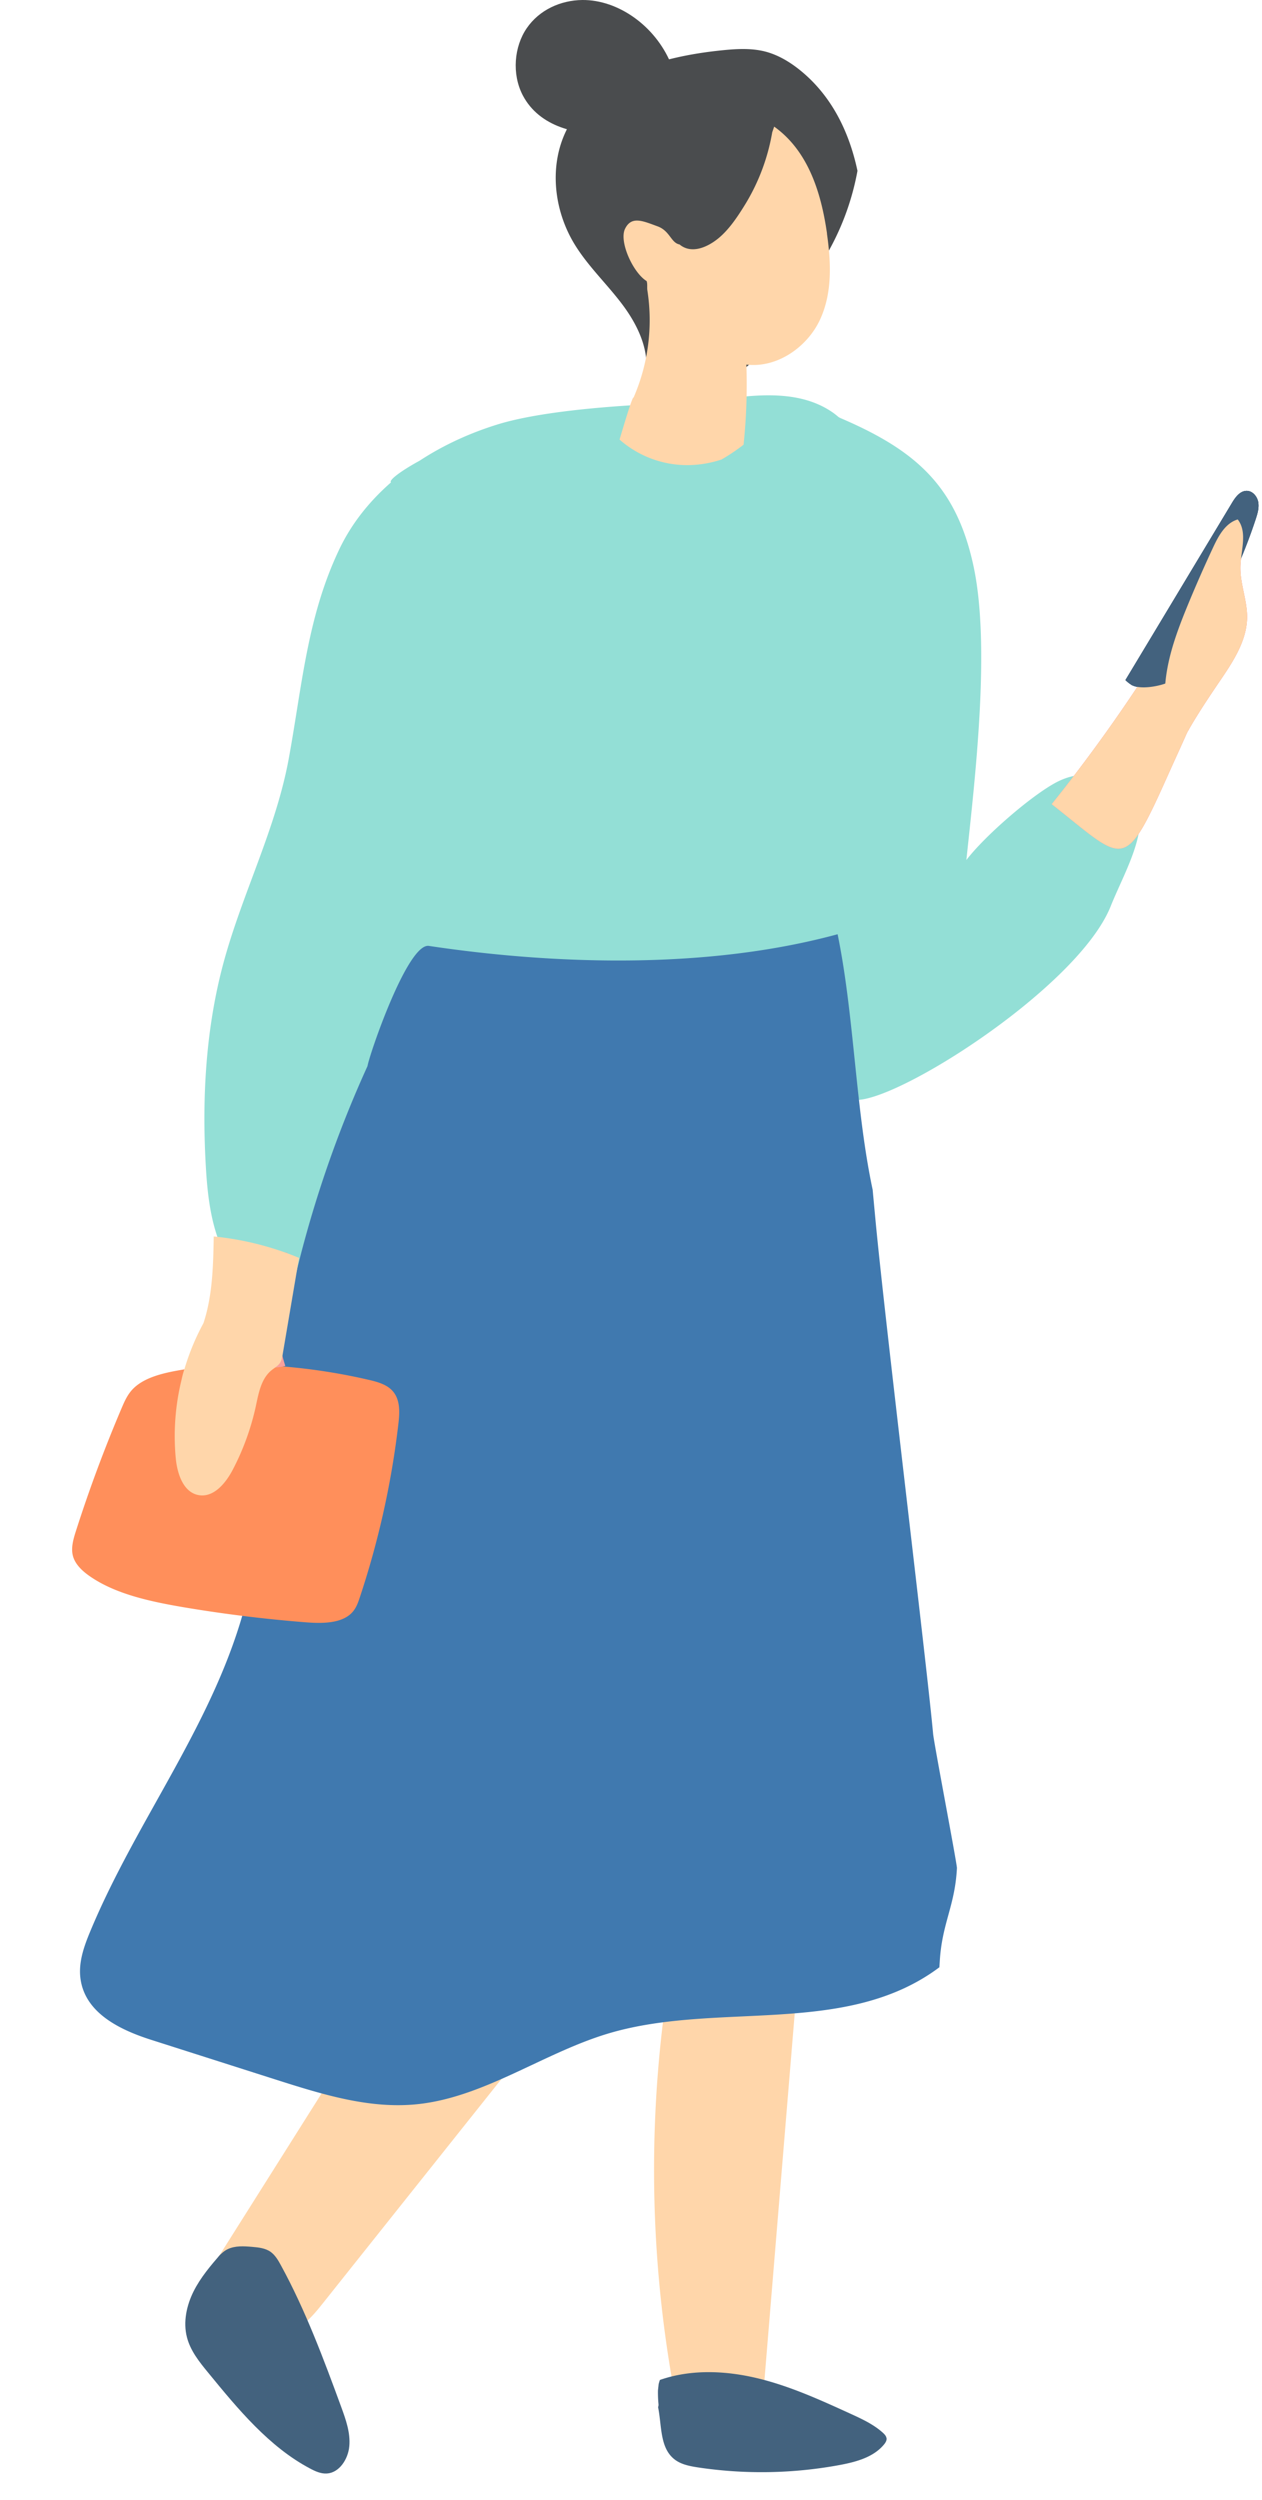 <svg xmlns="http://www.w3.org/2000/svg" width="50" height="99" fill="none"><g clip-path="url(#a)"><path fill="#43627E" d="M44.808 27.11c.268.17.794.118 1.194.011q.156-.042.299-.104a21.4 21.4 0 0 0 3.447-6.45c.071-.218.142-.447.105-.674-.037-.226-.215-.446-.446-.455-.271-.01-.462.25-.6.483-1.407 2.337-2.81 4.674-4.218 7.01.087.086.179.154.219.175z"/><path fill="#F8A09C" d="M47.095 28.915c.108-.905.736-1.652 1.28-2.386.545-.737 1.05-1.62.862-2.514-.092-.434-.338-.817-.523-1.22-.185-.404-.308-.872-.142-1.285a33 33 0 0 0-2.034 6.298c-.052.241-.099.498-.01.728.093.23.38.397.564.376z"/><path fill="#F8A09C" d="M46.68 29.673c-.502-.86-.613-1.902-.48-2.887.132-.985.489-1.924.868-2.845a55 55 0 0 1 1-2.273c.212-.455.486-.954.97-1.098.394.505.126 1.224.107 1.863-.018.68.271 1.337.265 2.016-.01.905-.535 1.716-1.046 2.468-.591.872-1.18 1.744-1.684 2.756"/><path fill="#43627E" d="M44.808 27.11c.268.17.794.118 1.194.011q.156-.042.299-.104a21.4 21.4 0 0 0 3.447-6.45c.071-.218.142-.447.105-.674-.037-.226-.215-.446-.446-.455-.271-.01-.462.25-.6.483-1.407 2.337-2.81 4.674-4.218 7.01.087.086.179.154.219.175z"/><path fill="#F8A09C" d="M47.095 28.915c.108-.905.736-1.652 1.28-2.386.545-.737 1.05-1.62.862-2.514-.092-.434-.338-.817-.523-1.22-.185-.404-.308-.872-.142-1.285a33 33 0 0 0-2.034 6.298c-.052.241-.099.498-.01.728.093.23.38.397.564.376z"/><path fill="#F8A09C" d="M46.68 29.673c-.502-.86-.613-1.902-.48-2.887.132-.985.489-1.924.868-2.845a55 55 0 0 1 1-2.273c.212-.455.486-.954.97-1.098.394.505.126 1.224.107 1.863-.018.68.271 1.337.265 2.016-.01.905-.535 1.716-1.046 2.468-.591.872-1.18 1.744-1.684 2.756"/><path fill="#FFD6AA" d="M26.893 95.501c.326.27.707.454 1.107.542.264.001.53-.034.785-.107a3.3 3.3 0 0 0 1.437-.896L31.72 76.91l-4.447.078c-.156.003-.325.008-.45.12-.114.103-.164.272-.207.427-.177.645-.355 1.294-.203 1.438a48.7 48.7 0 0 0 .447 16.512q.015.008.03.02z"/><path fill="#43627E" d="M35.12 96.541c-.014-.08-.076-.144-.136-.2-.364-.33-.82-.543-1.267-.748-1.184-.54-2.377-1.086-3.64-1.398-1.262-.312-2.616-.383-3.85.023q-.044.013-.083.03a2 2 0 0 0-.048.16l-.028.254q-.005.27.022.547a.25.25 0 0 1-.017.113c.153.764.063 1.631.672 2.085.255.189.584.252.897.301 1.866.282 3.778.25 5.633-.095.64-.12 1.322-.303 1.74-.8.065-.076.126-.17.11-.267z"/><path fill="#FFD6AA" d="M15.937 77.836 7.626 91.007a4.55 4.55 0 0 0 2.573 1.395c.47.08.966.076 1.404-.117.504-.223.868-.672 1.212-1.104q5.18-6.504 10.365-13.009l-7.246-.336z"/><path fill="#43627E" d="M8.743 89.26c-.397.46-.797.927-1.074 1.48-.277.555-.419 1.212-.262 1.818.138.535.49.972.831 1.388 1.191 1.456 2.429 2.952 4.042 3.805.212.114.437.215.67.2.487-.028.844-.56.89-1.086.046-.527-.135-1.04-.314-1.53-.704-1.92-1.422-3.848-2.394-5.625-.108-.199-.225-.4-.404-.532-.212-.153-.48-.18-.735-.202-.33-.028-.678-.052-.98.095-.3.147-.532.529-.267.183z"/><path fill="#4A4C4E" d="M25.572 14.908c-.12.66.277 1.296.871 1.939.453-.312.905-.627 1.361-.936q.539-.382 1.084-.759a28 28 0 0 1 2.256-1.893q.24-.24.483-.474a.3.3 0 0 1 .059-.22q-.296.233-.607.446c-.28.187-.619-.248-.363-.465a9.2 9.2 0 0 0 1.471-1.596 10.3 10.3 0 0 0 1.786-4.185C33.64 5.2 32.938 3.777 31.686 2.77c-.404-.324-.86-.596-1.364-.728-.57-.146-1.17-.107-1.755-.046-2.37.245-5.005.992-6.091 3.093-.736 1.422-.548 3.215.289 4.585.532.872 1.293 1.581 1.905 2.401s1.087 1.832.905 2.836z"/><path fill="#93DFD6" d="M44.637 31.337c-.92-.722-1.872-.88-2.89-.3-1.02.582-2.75 2.093-3.46 3.02.344-3.234.969-8.498.276-11.673-.69-3.169-2.311-4.57-5.31-5.848 0 0-.006-.006-.009-.006.062-.03.074-.034-.006-.003a4 4 0 0 0-.203-.163c-1.48-1.06-3.488-.69-5.35-.422 0 0-5.288.056-7.92.85-1.096.334-2.17.817-3.137 1.45-.77.42-1.24.787-1.136.86-.85.743-1.563 1.627-2.053 2.658-1.265 2.655-1.465 5.362-1.995 8.262-.507 2.79-1.843 5.353-2.585 8.09-.702 2.597-.859 5.32-.708 8.008.07 1.279.221 2.597.837 3.717s1.8 2.006 3.06 1.902c1.379-.113 2.413-1.303 3.189-2.462q.521-.78.991-1.59a34 34 0 0 0 4.423-.227c.09-.012.123-.015.111-.012q.177-.027.354-.052.454-.068.902-.15.9-.161 1.792-.376c1.182-.285 2.354-.575 3.509-.958a27 27 0 0 1 2.413-2.875q.357-.368.733-.737.025.083.055.162c.453 1.26 1.428 2.41 2.737 2.72.901.21.609-1.023.369-1.705.957.78 9.022-4.19 10.38-7.591.587-1.475 1.883-3.56.63-4.546z"/><path fill="#FFD6AA" d="M32.766 9.247c-.224-1.566-.72-3.23-2.06-4.209l-.033-.024-.077.223a8.1 8.1 0 0 1-1.065 2.845c-.296.48-.64 1.009-1.083 1.367-.425.342-1.053.624-1.524.232-.342-.064-.379-.538-.871-.718-.582-.212-1.035-.426-1.29.1-.243.505.317 1.735.856 2.068.04.107.012.263.03.37a7.67 7.67 0 0 1-.55 4.249c-.028-.11-.422 1.217-.552 1.658a4.06 4.06 0 0 0 2.765 1.01 4.4 4.4 0 0 0 1.274-.221q.458-.264.874-.587.166-1.585.111-3.172c1.24.146 2.423-.716 2.915-1.774.496-1.062.44-2.267.277-3.414z"/><path fill="#4079AF" d="m34.676 48.203-.102-1.092c-.686-3.223-.726-6.885-1.388-10.115-5.969 1.621-12.633.997-16.194.462-.84-.125-2.349 4.273-2.432 4.76a45.6 45.6 0 0 0-3.799 13.675c-.289 2.511-.381 5.072-1.003 7.506-1.213 4.76-4.316 8.596-6.181 13.08-.24.575-.465 1.199-.394 1.829.157 1.416 1.6 2.086 2.82 2.474l4.9 1.563c1.838.585 3.721 1.178 5.624.982 2.653-.272 4.996-2.028 7.57-2.799 4.34-1.297 9.406.156 13.121-2.624l.016-.25c.092-1.509.603-2.176.68-3.684-.034-.367-.914-4.952-.945-5.319-.24-2.655-1.94-16.609-2.293-20.45z"/><path fill="#FF8F5B" d="M7.355 54.219c-.778.125-1.637.294-2.117.813-.194.212-.305.462-.41.707a56 56 0 0 0-1.813 4.867c-.11.342-.215.7-.12 1.03.095.325.376.588.686.799 1.007.691 2.361.985 3.688 1.211a55 55 0 0 0 4.88.6c.615.045 1.347.045 1.763-.352.188-.18.268-.41.341-.63a34.4 34.4 0 0 0 1.534-6.904c.055-.49.076-1.037-.336-1.376-.234-.193-.57-.282-.899-.355-2.635-.609-5.476-.743-7.197-.41"/><path fill="#F8A09C" d="M8.56 49.439c-.26.99 0 2.089-.413 3.025-.117.263-.286.504-.397.77-.136.319-.188.661-.24 1l-.314 2.044c-.074.477-.148.964-.062 1.438s.363.942.81 1.128c.058.025.12.046.184.037.099-.012.173-.092.237-.165a7.6 7.6 0 0 0 1.853-4.64c.354.1.733.107 1.087.015a6.9 6.9 0 0 1 .074-4.484l-2.817-.172z"/><path fill="#FFD6AA" d="M8.48 58.744c-.415.003-.788-.29-.988-.649-.203-.36-.265-.777-.314-1.187-.102-.85-.154-1.728.086-2.554.176-.6.496-1.147.717-1.73.438-1.157.465-2.423.487-3.66 1.16.114 2.302.401 3.38.848L11.2 53.63c-.021.119-.043.241-.107.342-.084.122-.22.196-.333.288-.415.336-.514.911-.625 1.431a10 10 0 0 1-.917 2.517c-.277.526-.748 1.099-1.34 1-.609-.103-.852-.834-.913-1.446a9.37 9.37 0 0 1 1.831-6.51l-.31 7.492z"/><path fill="#4A4C4E" d="M26.57 2.493C25.95 1.025 24.495-.012 23.07 0c-.856.01-1.703.389-2.201 1.117-.499.728-.597 1.813-.157 2.658.662 1.263 2.182 1.596 3.454 1.505.732-.056 1.505-.23 1.988-.805.486-.575.545-1.676.416-1.982"/><path fill="#F8A09C" d="M41.668 31.847a64 64 0 0 0 5.378-7.833c.215-.37.643-.805.997-.56.188.129.225.389.234.615.083 2.303-1.031 4.447-1.973 6.555-1.798 4.02-1.721 3.508-4.636 1.22z"/><path fill="#F8A09C" d="M41.668 31.847a64 64 0 0 0 5.378-7.833c.215-.37.643-.805.997-.56.188.129.225.389.234.615.083 2.303-1.031 4.447-1.973 6.555-1.798 4.02-1.721 3.508-4.636 1.22z"/><path fill="#FFD6AA" d="M41.668 31.847a64 64 0 0 0 5.378-7.833c.215-.37.643-.805.997-.56.188.129.225.389.234.615.083 2.303-1.031 4.447-1.973 6.555-1.798 4.02-1.721 3.508-4.636 1.22z"/><path fill="#43627E" d="M44.808 27.11c.268.17.794.118 1.194.011q.156-.042.299-.104a21.4 21.4 0 0 0 3.447-6.45c.071-.218.142-.447.105-.674-.037-.226-.215-.446-.446-.455-.271-.01-.462.25-.6.483-1.407 2.337-2.81 4.674-4.218 7.01.087.086.179.154.219.175z"/><path fill="#F8A09C" d="M47.095 28.915c.108-.905.736-1.652 1.28-2.386.545-.737 1.05-1.62.862-2.514-.092-.434-.338-.817-.523-1.22-.185-.404-.308-.872-.142-1.285a33 33 0 0 0-2.034 6.298c-.052.241-.099.498-.01.728.093.23.38.397.564.376z"/><path fill="#FFD6AA" d="M46.68 29.673c-.502-.86-.613-1.902-.48-2.887.132-.985.489-1.924.868-2.845a55 55 0 0 1 1-2.273c.212-.455.486-.954.97-1.098.394.505.126 1.224.107 1.863-.018.68.271 1.337.265 2.016-.01.905-.535 1.716-1.046 2.468-.591.872-1.18 1.744-1.684 2.756"/></g><defs><clipPath id="a"><path fill="#fff" d="M49.867 0H0v99h49.867z"/></clipPath></defs></svg>